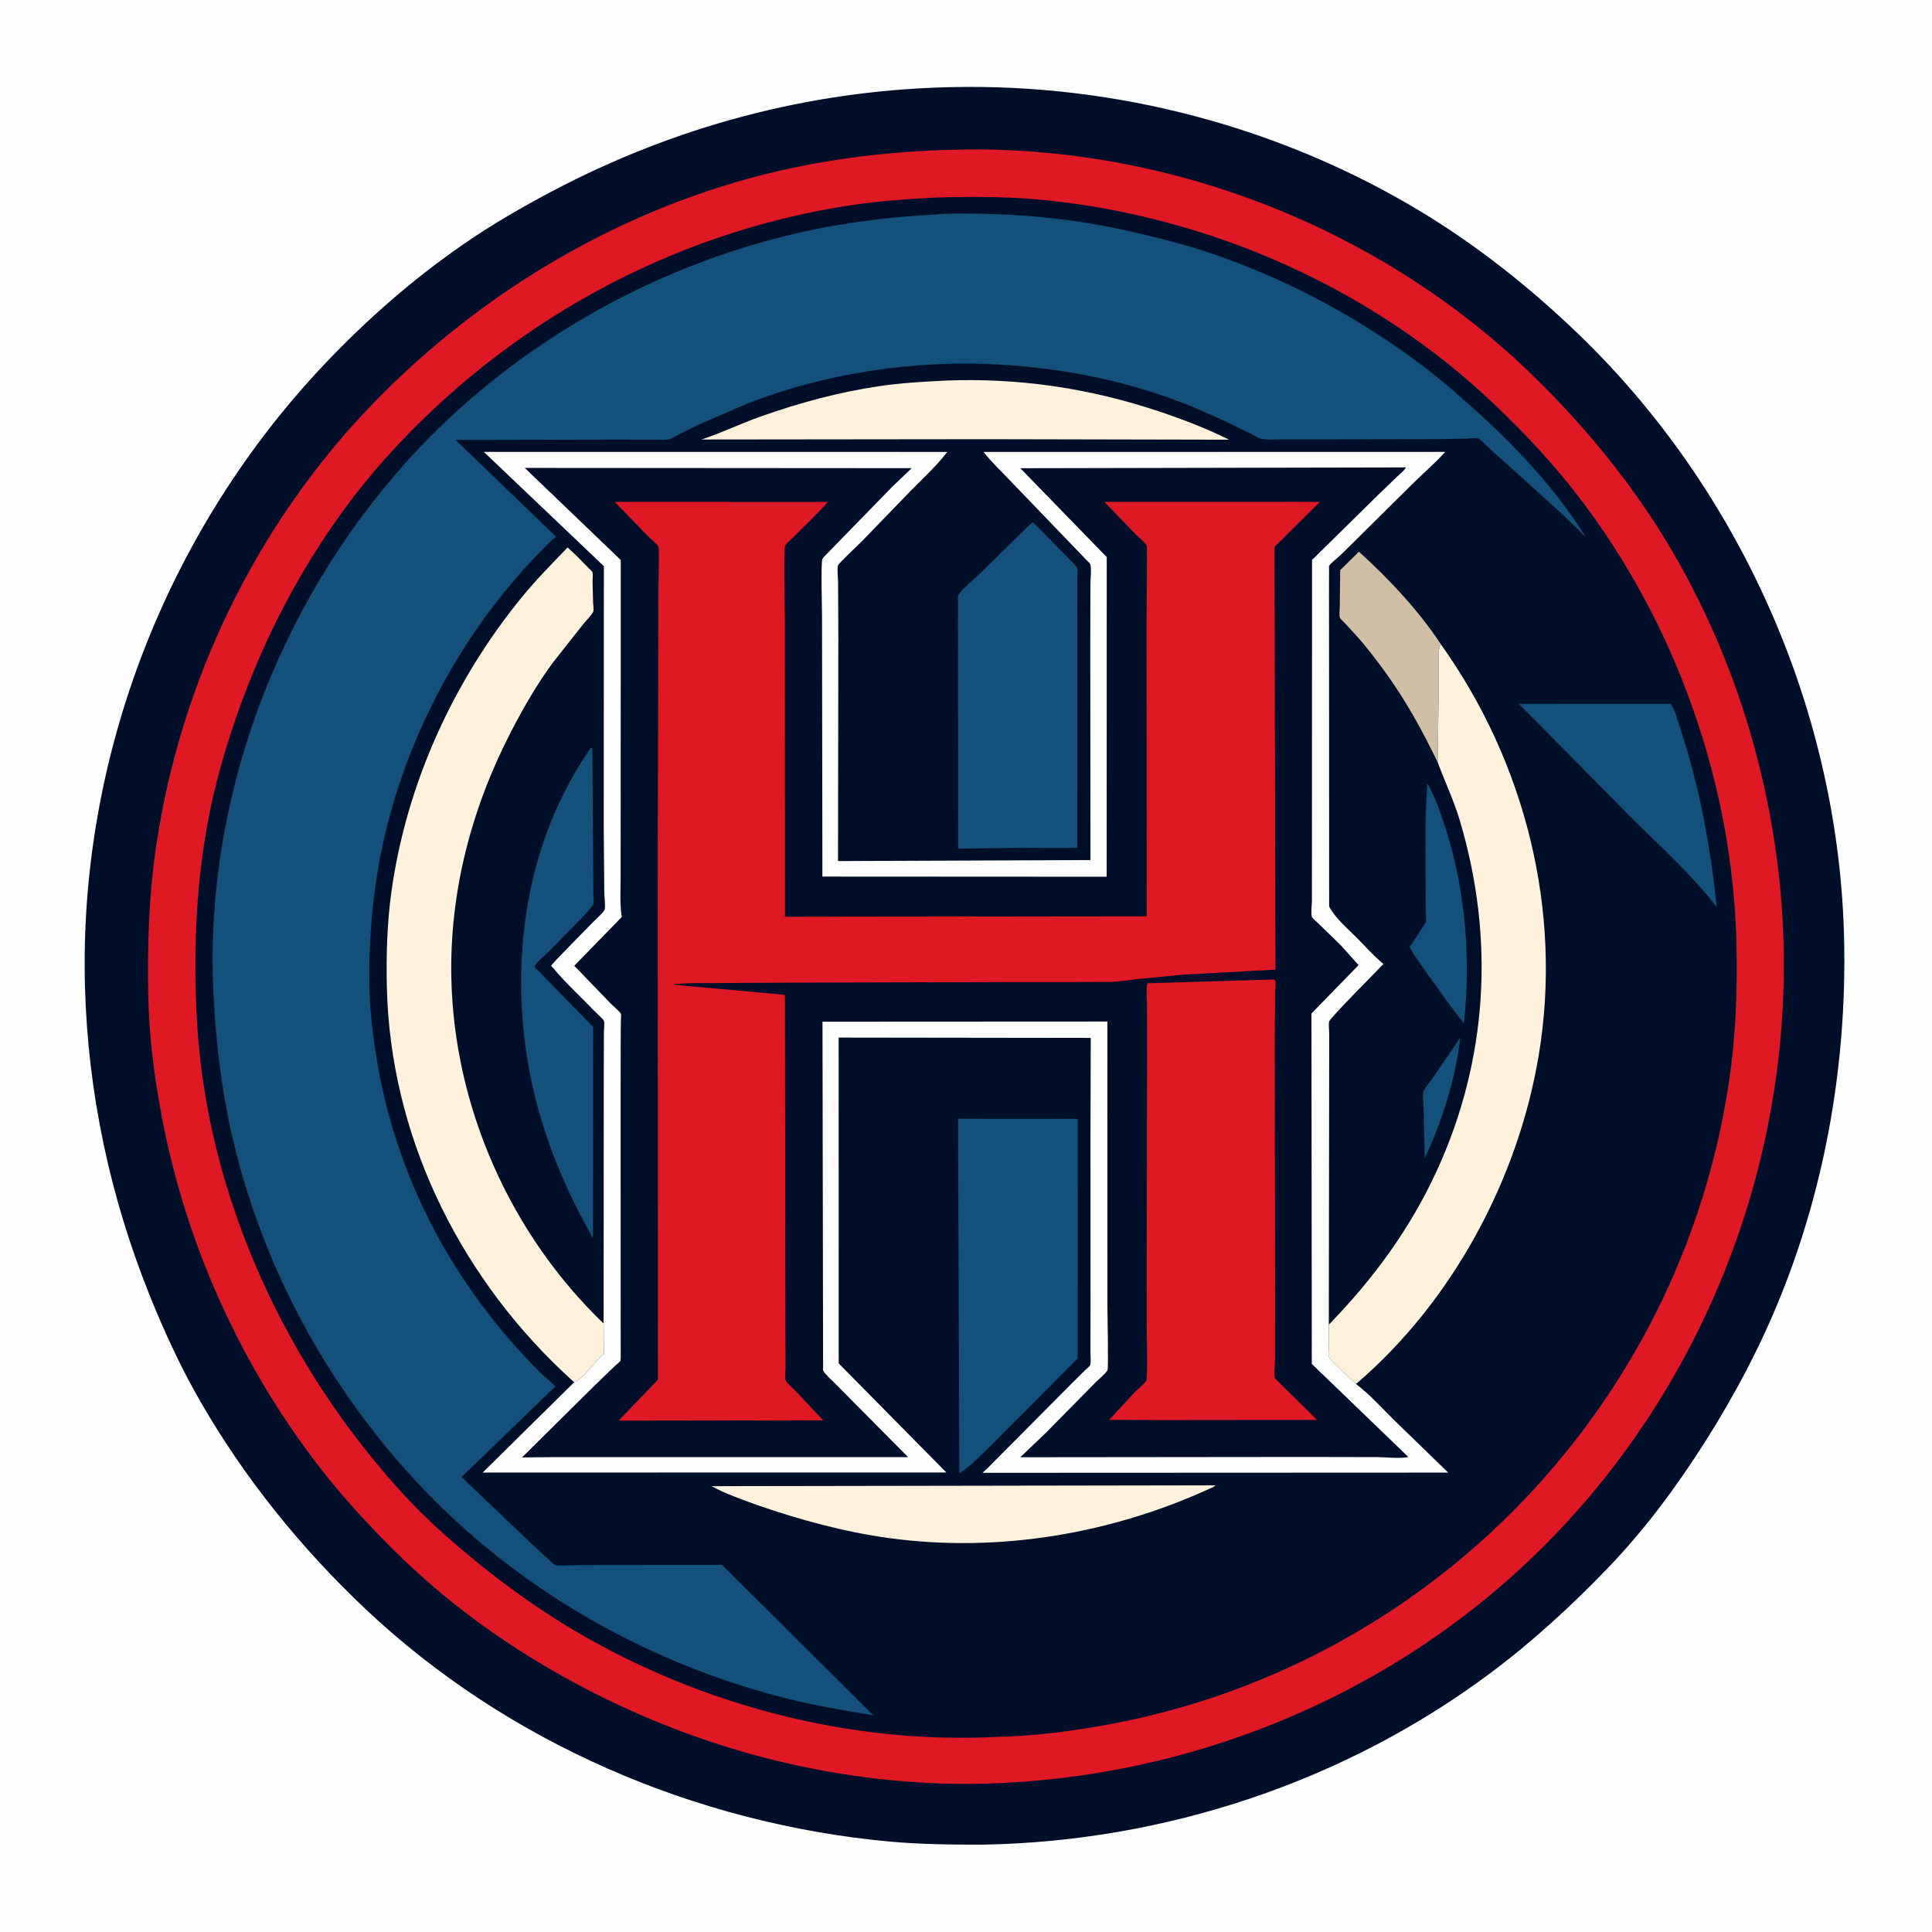 <svg version="1.1" xmlns="http://www.w3.org/2000/svg" style="display: block;" viewBox="0 0 2048 2048" width="1024" height="1024">
<path transform="translate(0,0)" fill="rgb(254,254,254)" d="M -0 -0 L 2048 0 L 2048 2048 L -0 2048 L -0 -0 z"/>
<path transform="translate(0,0)" fill="rgb(0,14,41)" d="M 1003.14 92.5 L 1009.01 92.342 C 1183.22 88.557 1358.36 134.624 1507.46 225.076 C 1566.63 260.971 1621.96 304.968 1671.84 352.824 C 1846.03 519.968 1950.19 756.559 1954.9 998.116 C 1957.38 1125.72 1935.85 1253.13 1888.43 1371.83 C 1866.48 1426.75 1838.74 1479.13 1807.07 1528.99 C 1777.16 1576.1 1743.38 1621.62 1704.64 1661.89 C 1665.66 1702.41 1624.47 1740.3 1579.35 1773.93 C 1424.97 1889 1235.11 1951.8 1042.88 1955.4 C 1009.26 1955.46 975.701 1955.17 942.191 1952.06 C 737.318 1933.05 537.28 1847.2 387.192 1705.39 C 319.387 1641.32 260.113 1568.08 213.339 1487.26 C 192.218 1450.77 174.388 1412.25 158.675 1373.17 C 116.675 1268.7 93.171 1158.63 90.075 1045.96 C 83.387 802.502 176.993 562.222 344.295 385.709 C 388.995 338.549 437.765 295.844 491.254 258.891 C 521.514 237.986 553.419 219.532 585.937 202.394 C 715.566 134.078 856.569 96.326 1003.14 92.5 z"/>
<path transform="translate(0,0)" fill="rgb(223,25,36)" d="M 1021.58 158.482 L 1026 158.42 C 1247.84 156.654 1468.9 245.063 1627.33 400.439 C 1675.88 448.053 1720.31 501.161 1756.92 558.577 C 1842.63 693.009 1889.43 855.032 1890.92 1014.14 C 1893.08 1244.51 1803.27 1469.5 1641.56 1633.95 C 1480.43 1797.8 1256.98 1889.06 1027.76 1891.01 C 881.013 1891.41 735.806 1852.75 607.122 1782.84 C 542.247 1747.59 481.339 1704.73 427.983 1653.47 C 397.508 1624.19 367.43 1591.95 341.377 1558.65 C 256.172 1449.75 197.49 1320.23 171.634 1184.5 C 163.423 1141.39 157.857 1097.21 157.112 1053.28 C 156.246 1002.21 157.767 951.131 165.012 900.5 C 190.306 723.743 271.357 555.922 395.563 427.563 C 511.461 307.791 662.144 219.044 825 181.313 C 889.92 166.272 955.076 159.574 1021.58 158.482 z"/>
<path transform="translate(0,0)" fill="rgb(0,14,41)" d="M 990.91 209.434 L 1003.26 209.09 C 1037.74 208.284 1072.67 208.633 1107 212.081 C 1283.97 229.853 1455.88 306.136 1584.72 429.24 C 1615.95 459.081 1645.25 490.139 1671.69 524.346 C 1776.26 659.606 1837.08 830.997 1840.76 1001.98 C 1841.68 1044.78 1840.43 1087.49 1835.05 1130 C 1813.04 1303.96 1735.16 1465.42 1613.82 1591.66 C 1494.15 1716.15 1337.48 1799.77 1167.33 1829.39 C 1130.77 1835.76 1094.36 1840.41 1057.2 1841.12 C 902.973 1849.34 743.831 1807.82 611.049 1729.68 C 560.379 1699.86 513.202 1664.18 469.339 1625.08 C 435.626 1595.02 404.951 1559.99 377.565 1524.11 C 280.922 1397.49 217.528 1241.1 208.74 1081.29 C 204.988 1013.07 207.35 944.963 219.185 877.578 C 227.11 832.46 239.921 788.521 255.632 745.532 C 290.091 651.244 341.862 560.273 409.13 485.333 C 536.76 343.149 710.063 247.329 899.249 217.931 C 929.692 213.201 960.169 211.079 990.91 209.434 z"/>
<path transform="translate(0,0)" fill="rgb(19,80,122)" d="M 1548.02 1099.78 C 1542.93 1143.02 1528.92 1188.59 1510.19 1227.83 L 1509.06 1172.49 C 1509.01 1168.41 1507.91 1160.93 1508.86 1157.19 C 1509.73 1153.73 1515.98 1146.72 1518.19 1143.48 L 1548.02 1099.78 z"/>
<path transform="translate(0,0)" fill="rgb(19,80,122)" d="M 1513.12 830.597 C 1519.6 841.145 1524.26 854.489 1528.41 866.193 C 1552.63 934.574 1559.9 1012.68 1551.79 1084.68 L 1545.19 1076.45 C 1538.71 1068.47 1493.88 1006.39 1494.25 1003.98 C 1494.35 1003.34 1496.64 1000.41 1497.12 999.689 L 1507.93 983.026 C 1508.7 981.767 1511.28 978.472 1511.5 977.145 C 1512.1 973.617 1511.33 968.673 1511.32 965 L 1511.26 939.261 C 1511.23 903.178 1510.23 866.569 1513.12 830.597 z"/>
<path transform="translate(0,0)" fill="rgb(208,191,165)" d="M 1523.98 807.989 C 1507.85 774.763 1490.46 742.836 1468.7 712.888 C 1458.73 699.149 1448.42 685.494 1436.98 672.93 L 1425.08 659.977 C 1423.99 658.794 1421 656.292 1420.4 654.913 C 1419.4 652.611 1420.2 645.876 1420.23 643.19 L 1420.68 604.386 L 1440.51 584.837 C 1472.06 613.378 1503.93 647.196 1527.33 682.9 C 1524.42 687.307 1525.31 696.131 1525.2 701.357 L 1524.83 748.239 L 1523.98 807.989 z"/>
<path transform="translate(0,0)" fill="rgb(19,80,122)" d="M 1609.88 746.03 L 1770.86 746.09 C 1775.61 751.755 1778.39 764.099 1780.79 771.247 C 1801.76 833.554 1812.88 896.518 1819.91 961.685 C 1793.28 927.125 1761 898.262 1730.17 867.644 L 1609.88 746.03 z"/>
<path transform="translate(0,0)" fill="rgb(254,242,220)" d="M 1285.54 1574.53 L 1288.5 1574.44 C 1287.68 1575.38 1287.04 1575.85 1285.9 1576.38 C 1179.7 1625.78 1059.23 1646.3 942.873 1630.49 C 895.565 1624.06 847.845 1611.11 802.763 1595.45 C 786.504 1589.56 769.453 1583.63 754.242 1575.4 L 1285.54 1574.53 z"/>
<path transform="translate(0,0)" fill="rgb(19,80,122)" d="M 626.46 792.5 C 627.418 792.716 626.871 792.494 627.922 793.5 L 628.808 923.613 L 628.987 948.669 C 629.005 951.243 629.691 956.224 629.055 958.579 C 628.826 959.429 626.661 961.797 626.037 962.59 C 621.728 968.076 616.65 973.036 611.825 978.074 L 581.023 1009.39 C 577.078 1013.32 568.525 1019.96 566.563 1024.89 L 628.738 1088.48 L 628.556 1311.5 L 627.5 1310.99 L 625.277 1306.57 C 595.192 1253.07 571.473 1192.86 560.635 1132.31 C 539.746 1015.59 557.718 890.84 626.46 792.5 z"/>
<path transform="translate(0,0)" fill="rgb(254,242,220)" d="M 1002.52 403.432 C 1080.17 400.328 1155.92 411.665 1229.53 436.413 C 1254.33 444.75 1279.44 454.374 1302.85 466.095 L 1045.75 465.557 L 743.671 465.89 C 765.158 458.772 785.653 448.796 807.059 441.265 C 847.671 426.977 888.859 415.771 931.5 409.41 C 955.019 405.901 978.796 404.599 1002.52 403.432 z"/>
<path transform="translate(0,0)" fill="rgb(19,80,122)" d="M 1093.24 554.5 L 1095.45 554.131 L 1105.71 564.289 L 1133.8 593.042 C 1135.98 595.377 1140.43 599.192 1141.68 601.94 C 1142.93 604.696 1141.99 612.957 1141.99 616.2 L 1142 661.64 L 1141.95 898.727 L 1062.48 899.011 L 1015.73 899.598 L 1015.44 630.883 C 1022.11 622.311 1032.02 614.573 1039.89 606.891 L 1093.24 554.5 z"/>
<path transform="translate(0,0)" fill="rgb(19,80,122)" d="M 1015.58 1185.94 L 1142.52 1186.03 L 1142.38 1440.1 L 1082.95 1499.81 L 1049.75 1533.03 C 1039.36 1543.39 1029.36 1553.74 1016.97 1561.75 L 1015.58 1185.94 z"/>
<path transform="translate(0,0)" fill="rgb(254,242,220)" d="M 1523.98 807.989 L 1524.83 748.239 L 1525.2 701.357 C 1525.31 696.131 1524.42 687.307 1527.33 682.9 C 1616.88 808.303 1656.49 965.668 1631.18 1118.23 C 1609.32 1250.04 1539.52 1379.88 1437.42 1467.13 C 1436.02 1465.54 1436.62 1466.09 1435.23 1464.94 L 1419.45 1450.1 C 1416.64 1447.31 1409.6 1441.31 1408.45 1437.68 C 1407.96 1436.15 1408.6 1431.75 1408.62 1429.99 L 1408.59 1404.23 C 1455.52 1355.91 1494.63 1302.88 1522.9 1241.42 C 1577.39 1122.96 1584.66 994.117 1547.35 869.414 C 1541.03 848.293 1531.61 828.586 1523.98 807.989 z"/>
<path transform="translate(0,0)" fill="rgb(254,242,220)" d="M 608.612 1465.27 L 595.212 1452.82 C 483.844 1346.81 413.545 1200.91 410.077 1046.07 C 409.322 1012.33 410.327 977.948 415.028 944.5 C 431.077 830.305 480.878 721.415 553.701 632.368 C 568.617 614.129 585.428 597.299 601.696 580.266 L 612.167 590.135 L 624.115 602.339 C 625.14 603.418 627.553 605.347 628.065 606.523 C 628.762 608.127 628.109 613.872 628.132 616.073 L 628.7 638.646 C 628.786 641.204 629.493 645.426 629.016 647.839 C 628.454 650.678 620.592 658.76 618.542 661.262 L 585.905 702.61 C 569.172 725.344 554.48 750.876 541.535 775.957 C 499.808 856.807 476.563 945.271 478.434 1036.55 C 481.242 1173.46 541.016 1308.08 639.855 1403.01 L 640.228 1435.36 L 639.194 1436.17 C 629.3 1444.12 620.038 1460.07 608.612 1465.27 z"/>
<path transform="translate(0,0)" fill="rgb(19,80,122)" d="M 991.063 227.428 C 1005.62 225.907 1021.41 226.387 1036.08 226.555 C 1090.29 227.173 1145.15 233.17 1198.04 245.26 C 1226.61 251.791 1255.91 259.094 1283.65 268.494 C 1365.08 296.088 1443.19 338.133 1511.5 390.35 C 1530.75 405.063 1548.98 421.267 1566.94 437.503 C 1609.44 475.926 1650.08 519.888 1680.6 568.615 C 1678.6 567.825 1676.07 564.536 1674.5 562.996 L 1658.71 547.5 L 1578.46 474.872 C 1576.2 472.917 1568.94 465.332 1566.73 464.715 C 1563.82 463.9 1558.07 464.843 1554.8 464.924 L 1523.74 465.537 L 1400.17 465.748 L 1359.3 465.773 C 1352.79 465.771 1345.57 466.361 1339.15 465.583 C 1334.56 465.027 1329.89 461.825 1325.77 459.766 L 1296.82 445.526 L 1262.55 430.586 C 1198.93 404.727 1132.07 391.161 1063.68 386.686 C 972.407 380.712 873.941 395.124 788.937 429.198 L 739.416 450.685 L 720.343 460.122 C 716.861 461.942 712.641 464.824 708.814 465.717 C 703.732 466.902 696.922 466.069 691.594 466.072 L 650.818 466.022 L 482.883 466.327 L 589.586 568.964 C 585.914 571.52 582.819 574.764 579.651 577.907 C 489.376 667.485 426.467 785.918 402.592 910.79 C 394.755 951.777 391.447 994.773 391.405 1036.5 C 391.376 1065.08 394.623 1093.38 399.193 1121.55 C 420.027 1249.99 481.442 1363.68 573.119 1455.45 L 588.92 1469.53 L 489.283 1565.71 L 564.89 1637.74 L 583.45 1654.82 C 584.507 1655.75 587.064 1658.53 588.157 1658.9 C 591.76 1660.11 598.427 1659.26 602.404 1659.23 L 639.141 1658.94 L 765.408 1658.85 L 925.704 1818.25 C 894.982 1813.16 863.924 1808.02 833.705 1800.42 C 707.778 1768.73 588.364 1706.54 491.5 1619.78 C 370.184 1511.12 282.409 1362.95 246.006 1204.04 C 234.803 1155.15 229.07 1106.08 226.391 1056.06 C 215.368 850.225 293.794 641.859 431.053 489.334 C 539.925 368.353 688.615 282.908 847.11 246.654 C 894.357 235.847 942.71 230.004 991.063 227.428 z"/>
<path transform="translate(0,0)" fill="rgb(254,254,254)" d="M 639.855 1403.01 L 640.016 1139.81 L 640.174 1094.23 C 640.187 1091.65 641.044 1084.4 640.244 1082.27 C 639.473 1080.23 633.338 1075.01 631.566 1073.17 C 616.249 1057.18 599.296 1041.89 585.223 1024.84 C 584.91 1024.47 584.282 1024.19 584.289 1023.7 C 584.311 1022.25 625.443 980.801 629.911 976.232 C 632.314 973.774 639.802 967.243 640.816 964.487 C 642.124 960.933 640.65 951.243 640.597 946.81 L 639.993 879.526 L 640.121 600.18 L 512.858 478.991 L 1004.17 479.047 C 992.561 494.191 977.76 507.648 964.386 521.3 L 913.712 573.691 C 910.382 577.06 888.827 597.314 888.284 599.36 C 887.125 603.728 888.378 612.32 888.408 617.027 L 888.675 675.196 L 888.338 912.773 L 1155.93 911.685 L 1155.74 684.451 L 1155.87 619.213 C 1155.88 613.758 1157.3 602.636 1155.63 597.818 C 1155.33 596.969 1152.5 594.537 1151.8 593.809 L 1140.96 582.477 L 1069.52 508.176 C 1060.67 498.726 1050.43 489.402 1042.67 479.094 L 1532.03 478.989 C 1521.27 490.907 1509.13 501.32 1497.7 512.563 L 1421.18 588.283 C 1418.55 590.914 1410.16 597.208 1408.88 599.979 C 1408.65 600.48 1408.87 603.27 1408.86 603.857 L 1408.79 620.155 L 1408.86 723.506 L 1408.95 960.896 C 1415.29 973.309 1428.91 984.605 1438.72 994.563 C 1447.77 1003.74 1456.58 1013.64 1466.49 1021.88 C 1458.39 1030.41 1410.72 1078.21 1409.04 1082.63 C 1408.11 1085.08 1409.02 1092.77 1409.02 1095.62 L 1408.96 1141.86 L 1408.59 1404.23 L 1408.62 1429.99 C 1408.6 1431.75 1407.96 1436.15 1408.45 1437.68 C 1409.6 1441.31 1416.64 1447.31 1419.45 1450.1 L 1435.23 1464.94 C 1436.62 1466.09 1436.02 1465.54 1437.42 1467.13 C 1451.9 1478.11 1464.67 1492.33 1477.57 1505.11 L 1535.13 1561.02 L 1041.52 1561.24 L 1046.35 1556.77 L 1137.13 1465.45 L 1151.02 1451.72 C 1151.83 1450.93 1155.12 1448.29 1155.48 1447.41 C 1156.72 1444.32 1155.86 1436.39 1155.88 1432.89 L 1156.01 1385.32 L 1155.94 1205.09 L 1156.25 1100.22 L 888.991 1099.87 L 889.046 1445.24 L 1003.17 1560.9 L 511.703 1560.95 L 608.612 1465.27 C 620.038 1460.07 629.3 1444.12 639.194 1436.17 L 640.228 1435.36 L 639.855 1403.01 z"/>
<path transform="translate(0,0)" fill="rgb(0,14,41)" d="M 1486.29 495.5 C 1487.65 495.315 1488.89 495.424 1490.25 495.5 C 1488.64 498.938 1484.3 502.137 1481.5 504.797 L 1462.77 522.765 L 1390.81 593.583 L 1390.71 896.788 L 1390.68 955.117 C 1390.68 959.003 1389.45 968.519 1390.67 971.893 C 1391.22 973.412 1396.51 977.929 1397.84 979.213 L 1421.67 1002.4 L 1440.14 1023.06 L 1390.19 1074.36 L 1390.56 1445.81 L 1492.98 1544.52 C 1483.3 1546.44 1469.87 1544.66 1459.89 1544.6 L 1386.46 1544.44 L 1081.52 1544.75 L 1108.32 1519.18 L 1161.39 1465.37 C 1164.38 1462.29 1172.35 1455.87 1174.03 1452.28 C 1175.13 1449.95 1173.88 1389.16 1173.87 1382.26 L 1173.85 1082.89 L 871.876 1083.04 L 872.516 1447.86 C 872.523 1448.84 872.219 1452.12 872.596 1452.85 C 874.882 1457.28 882.26 1463.36 885.793 1467.14 L 962.655 1544.64 L 586.75 1544.6 L 553.326 1544.96 L 629.168 1469.87 L 651.328 1448.47 C 652.537 1447.32 657.199 1443.72 657.739 1442.4 C 657.771 1442.32 657.973 1439.4 657.992 1438.98 L 657.938 1347.12 L 657.896 1166.27 L 657.983 1096.98 L 658.166 1080.42 C 658.184 1079.03 658.579 1076.03 658.25 1074.78 C 657.792 1073.04 649.5 1065.95 647.872 1064.3 L 608.743 1023.75 L 659.13 972.04 C 656.881 958.592 657.919 943.602 657.887 929.948 L 657.958 852.676 L 658.02 593.623 L 556.244 496.002 L 966.435 496.285 L 945.555 516.254 L 892.434 570.756 L 877.623 585.99 C 875.952 587.802 872.926 590.454 871.758 592.563 C 870.09 595.578 871.371 646.033 871.366 652.736 L 871.784 929.206 L 1173.11 929.37 L 1173.19 590.567 L 1081.6 496.335 L 1486.29 495.5 z"/>
<path transform="translate(0,0)" fill="rgb(223,25,36)" d="M 1344.71 1038.45 L 1350 1038.24 C 1350.61 1038.66 1351.54 1038.82 1351.83 1039.5 C 1352.69 1041.57 1351.68 1049.6 1351.64 1052.13 L 1351.27 1101.85 L 1351.64 1375.23 L 1351.55 1442 C 1351.55 1447.01 1350.24 1456.44 1351.54 1461.05 C 1351.7 1461.62 1392.11 1500.81 1396.16 1505.21 L 1230.5 1505.36 L 1175.67 1505.14 L 1202.61 1476.04 C 1205.82 1472.74 1213.2 1467.09 1215.21 1463.27 C 1216.85 1460.16 1215.5 1405.57 1215.52 1398.48 L 1215.98 1120.5 L 1215.92 1065.23 C 1215.91 1058.32 1214.56 1048.81 1216.37 1042.31 L 1344.71 1038.45 z"/>
<path transform="translate(0,0)" fill="rgb(223,25,36)" d="M 651.64 532.028 L 877.558 532.106 C 866.41 544.923 853.546 556.772 841.628 568.915 C 839.361 571.224 833.482 575.899 832.193 578.528 C 830.69 581.596 831.934 650.539 831.944 660.489 L 832.091 971.775 L 1215.59 971.322 L 1215.34 660.147 C 1215.36 651.304 1216.51 580.282 1215.48 578.259 C 1213.71 574.782 1206.61 569.318 1203.63 566.285 L 1170.71 531.968 L 1399.2 532.021 L 1350.99 579.817 L 1352.04 1027.83 L 1253.76 1033.2 L 1204.85 1037.96 C 1196.25 1038.87 1187.63 1040.42 1179 1040.86 L 1138.59 1041.04 L 1064.41 1041.03 L 840.5 1041.62 L 761.313 1042.08 C 745.598 1042.21 729.672 1041.82 714.008 1043.18 C 717.377 1044.46 722.382 1044.57 726 1044.97 L 752.207 1047.29 L 822.079 1053.65 C 823.736 1053.86 831.042 1054.23 832 1054.92 C 832.224 1055.08 832.01 1055.47 832.014 1055.75 L 832.144 1107.66 L 832.531 1404.47 L 832.699 1450.21 C 832.712 1453.1 831.869 1460.8 832.756 1463.1 C 833.856 1465.96 840.509 1471.56 842.828 1473.95 L 872.666 1505.62 L 655.758 1505.93 L 697.46 1462.47 L 697.265 900.124 L 697.927 630.963 C 697.931 625.181 699.087 581.895 697.943 579.581 C 696.326 576.31 689.071 570.627 686.273 567.798 L 651.64 532.028 z"/>
</svg>